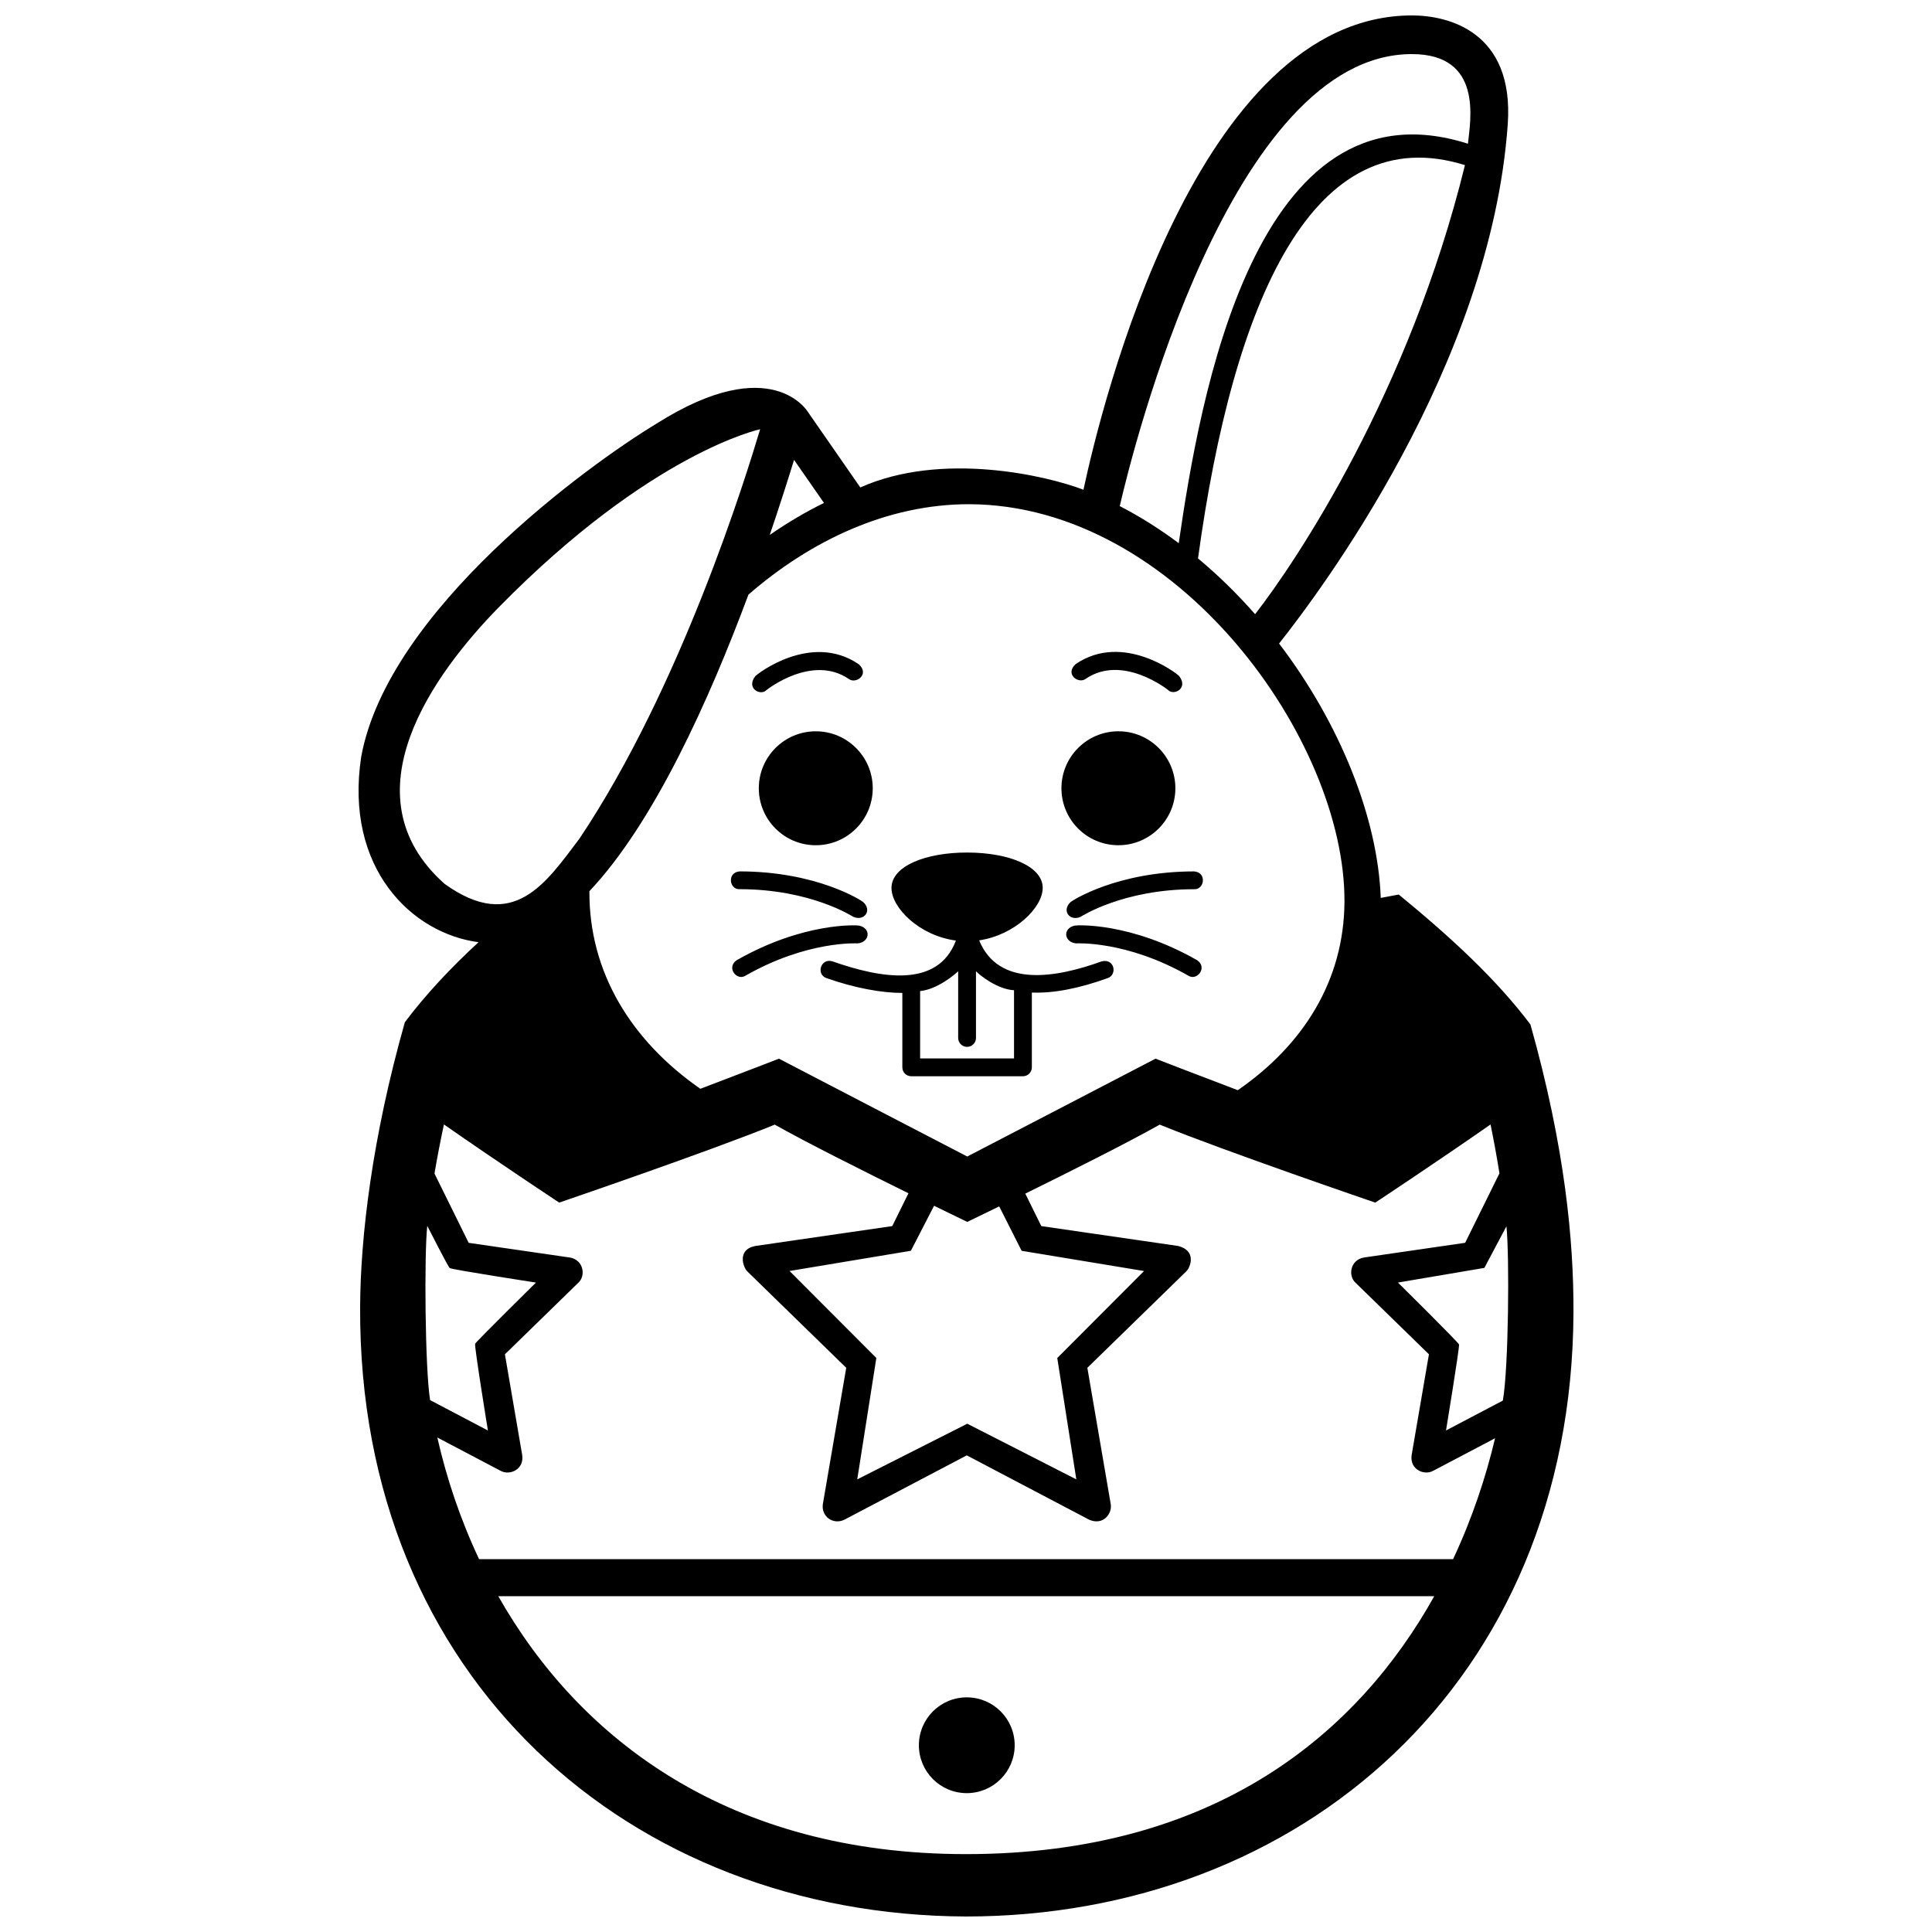 <?xml version="1.0" encoding="UTF-8"?>
<!-- The Best Svg Icon site in the world: iconSvg.co, Visit us! https://iconsvg.co -->
<svg width="800px" height="800px" version="1.1" viewBox="144 144 512 512" xmlns="http://www.w3.org/2000/svg">
 <defs>
  <clipPath id="a">
   <path d="m239 148.09h322v503.81h-322z"/>
  </clipPath>
 </defs>
 <g clip-path="url(#a)">
  <path d="m458.95 402.58c-16.449-9.383-29.684-8.566-29.816-8.578-3.18-0.348-3.57-3.981-0.336-4.707 0.574-0.133 14.715-0.953 32.496 9.191 2.769 1.969-0.082 5.516-2.344 4.094zm-87.602-8.578c3.176-0.348 3.566-3.981 0.336-4.707-0.586-0.133-14.715-0.953-32.496 9.191-2.769 1.969 0.074 5.516 2.336 4.098 16.449-9.387 29.688-8.57 29.824-8.582zm59.004-7.031c0.125-0.051 11.219-7.32 30.152-7.32 2.672 0.109 3.379-4.383 0-4.719-20.469 0-32.34 7.719-32.781 8.121-2.434 2.231-0.293 5.195 2.629 3.918zm87.855-238.88c0.266 0-0.258 0 0 0zm-178.24 231.55c18.938 0 30.027 7.266 30.152 7.32 2.934 1.27 5.074-1.688 2.629-3.914-0.441-0.402-12.312-8.121-32.781-8.121-3.379 0.34-2.664 4.828 0 4.715zm7.133-52.746c0.105-0.109 12.098-9.602 21.828-2.969 1.883 1.445 5.633-1.203 2.656-3.894-12.594-8.59-26.98 2.578-27.449 3.195-2.481 3.238 1.438 5.254 2.965 3.668zm13.09 10.906c-8.34 0-15.098 6.762-15.098 15.098 0 8.34 6.762 15.098 15.098 15.098 8.34 0 15.094-6.758 15.094-15.098 0-8.336-6.762-15.098-15.094-15.098zm71.531-13.906c9.734-6.637 21.723 2.852 21.828 2.961 1.527 1.586 5.441-0.43 2.961-3.672-0.469-0.613-14.852-11.777-27.449-3.195-2.969 2.699 0.777 5.352 2.66 3.906zm-51.469 55.375c0.055-5.758 9.059-9.367 20.129-9.34 11.07 0.023 20.008 3.672 19.945 9.422-0.047 5.164-7.34 12.43-16.836 13.852 5.168 12.609 20.348 9.945 32.48 5.562 3.477-0.82 4.133 3.594 1.598 4.438-7.727 2.785-14.449 4.062-20.117 3.828v19.824c0 1.305-1.059 2.359-2.363 2.359h-29.598c-1.305 0-2.359-1.055-2.359-2.359v-19.719c0.059 0 0.117 0 0 0-5.492 0-12.664-1.309-20.098-3.926-2.836-0.957-1.559-5.379 1.566-4.449 12.832 4.516 27.957 7.188 32.723-5.508-9.715-1.277-17.121-8.734-17.07-13.984zm17.672 39.801v-17.688c-0.699 0.742-5.523 4.828-10.082 5.262v17.852h24.883v-18.078c-4.352-0.207-9.152-4.004-10.082-5.039v17.688c0 1.305-1.059 2.363-2.359 2.363-1.297 0-2.359-1.055-2.359-2.359zm42.461-51.078c8.34 0 15.098-6.758 15.098-15.098s-6.762-15.098-15.098-15.098c-8.332 0-15.094 6.762-15.094 15.098 0 8.344 6.758 15.098 15.094 15.098zm-57.258 39.137c-0.113 0-0.059 0 0 0zm17.078 212.07c7.012 0 12.695-5.684 12.695-12.695 0-7.008-5.684-12.691-12.695-12.691-7.008 0-12.691 5.684-12.691 12.691 0.004 7.012 5.684 12.695 12.691 12.695zm160.78-127.37c-0.434 98.301-72.66 160.06-161.07 160.06-88.793-0.395-160.92-62.871-160.48-161.48 0.082-18.516 3.141-44.762 11.855-75.512 5.629-7.473 12.09-14.34 19.523-21.207-17.715-2.316-35.594-19.629-31.09-49.156 7.117-38.867 60.062-77.293 78.383-88.344 30.531-19.27 40.039-2.961 40.039-2.961l13.844 19.949c21.688-9.688 49.586-3.074 59.137 0.609 4.844-22.633 30.039-125.7 87.086-125.7 9.41 0 27.102 4.16 25.355 28.844-4.512 64.039-50.152 124.41-60.602 137.61 16.156 21.195 26.172 46.215 26.945 67.414 1.582-0.309 3.168-0.605 4.769-0.898 13.895 11.391 25.867 22.445 34.902 34.445 9.152 32.504 11.484 57.418 11.402 76.328zm-136.8 12.055 23-23.051-32.445-5.359-5.941-11.766c-5.106 2.492-8.469 4.109-8.469 4.109s-3.512-1.688-8.797-4.273l-6.141 11.922-32.156 5.359 23 23.051-5.059 32.172 29.16-14.75 28.898 14.75zm108.04-316.13c-40.234-12.539-61.395 35.852-70.738 104.23 5.402 4.504 10.469 9.473 15.125 14.785 11-14.109 40.871-58.926 55.613-119.01zm-91.48 90.363c5.438 2.805 10.66 6.117 15.633 9.828 5.508-38.004 20.102-123.89 76.641-105.86 0.621-6.121 4.102-23.754-14.867-23.754-47.949-0.004-73.938 104.71-77.406 119.79zm-98.402 23.461c-10.324 27.727-25.02 60.477-42.145 78.59-0.137 21.531 11.129 39.66 29.398 52.371 11.422-4.332 20.836-7.984 20.836-7.984s49.359 25.688 49.898 25.93c0.469-0.215 49.898-25.93 49.898-25.93s9.949 3.859 21.793 8.352c17.387-11.996 28.145-29.055 28.273-49.902 0.273-42.77-44.223-105.21-99.457-105.39-21.73-0.004-42.016 9.652-58.496 23.961zm5.641-15.809c4.606-3.199 9.41-6.055 14.379-8.488l-7.93-11.41c-1.664 5.398-3.836 12.223-6.449 19.898zm-86.184 92.449c18.285 13.145 26.918-0.309 35.754-11.965 27.02-40.34 44.289-96.43 47.887-108.5 0 0-28.887 6.066-69.266 47.184-17.023 17.375-40.844 49.684-14.375 73.277zm-3.82 136.82 15.32 8.055s-3.633-22.328-3.387-22.98c0.203-0.523 16.121-16.223 16.121-16.223s-22.32-3.43-22.852-3.848c-0.457-0.359-5.953-11.18-5.953-11.18-0.828 7.519-0.602 37.824 0.75 46.176zm266.11 51.965h-248.04c21.504 37.988 61.254 68.355 123.91 68.355 66.609 0.008 104.12-32.48 124.13-68.355zm16.121-41.855-16.41 8.629c-2.367 1.316-6.246-0.324-5.707-4.152l4.586-26.727-19.422-18.934c-2.106-1.875-1.414-6.082 2.188-6.711l26.832-3.898 9.09-18.41c-0.676-4.277-1.473-8.602-2.359-12.953-14.426 10.066-30.547 20.711-30.547 20.711s-40.004-13.68-57.129-20.668c-8.602 4.848-23.992 12.555-35.621 18.285l4.246 8.605 36.254 5.266c4.988 1.25 3.254 5.672 2.18 6.715l-26.234 25.574 6.191 36.102c0.453 2.453-1.918 5.801-5.715 4.152l-32.43-17.051-32.43 17.051c-3.043 1.461-6.203-0.918-5.707-4.152l6.191-36.102-26.238-25.574c-1.074-1.043-2.785-5.793 2.18-6.715l36.254-5.266 4.293-8.699c-11.613-5.723-26.883-13.371-35.434-18.188-17.109 6.988-57.117 20.66-57.117 20.66s-16.133-10.645-30.551-20.711c-0.941 4.387-1.785 8.73-2.5 13.02l9.059 18.355 26.84 3.898c3.598 0.629 4.293 4.836 2.18 6.711l-19.418 18.934 4.586 26.727c0.539 3.828-3.34 5.465-5.715 4.152l-16.785-8.832c2.465 10.863 6.125 21.75 11.062 32.23h258.13c5.102-10.883 8.703-21.812 11.125-32.035zm3.008-56.168-5.848 11.023-22.902 3.883s15.992 15.816 16.188 16.41c0.195 0.598-3.449 22.789-3.449 22.789l15.062-7.918c1.539-8.816 1.766-38.348 0.949-46.188z"/>
 </g>
</svg>